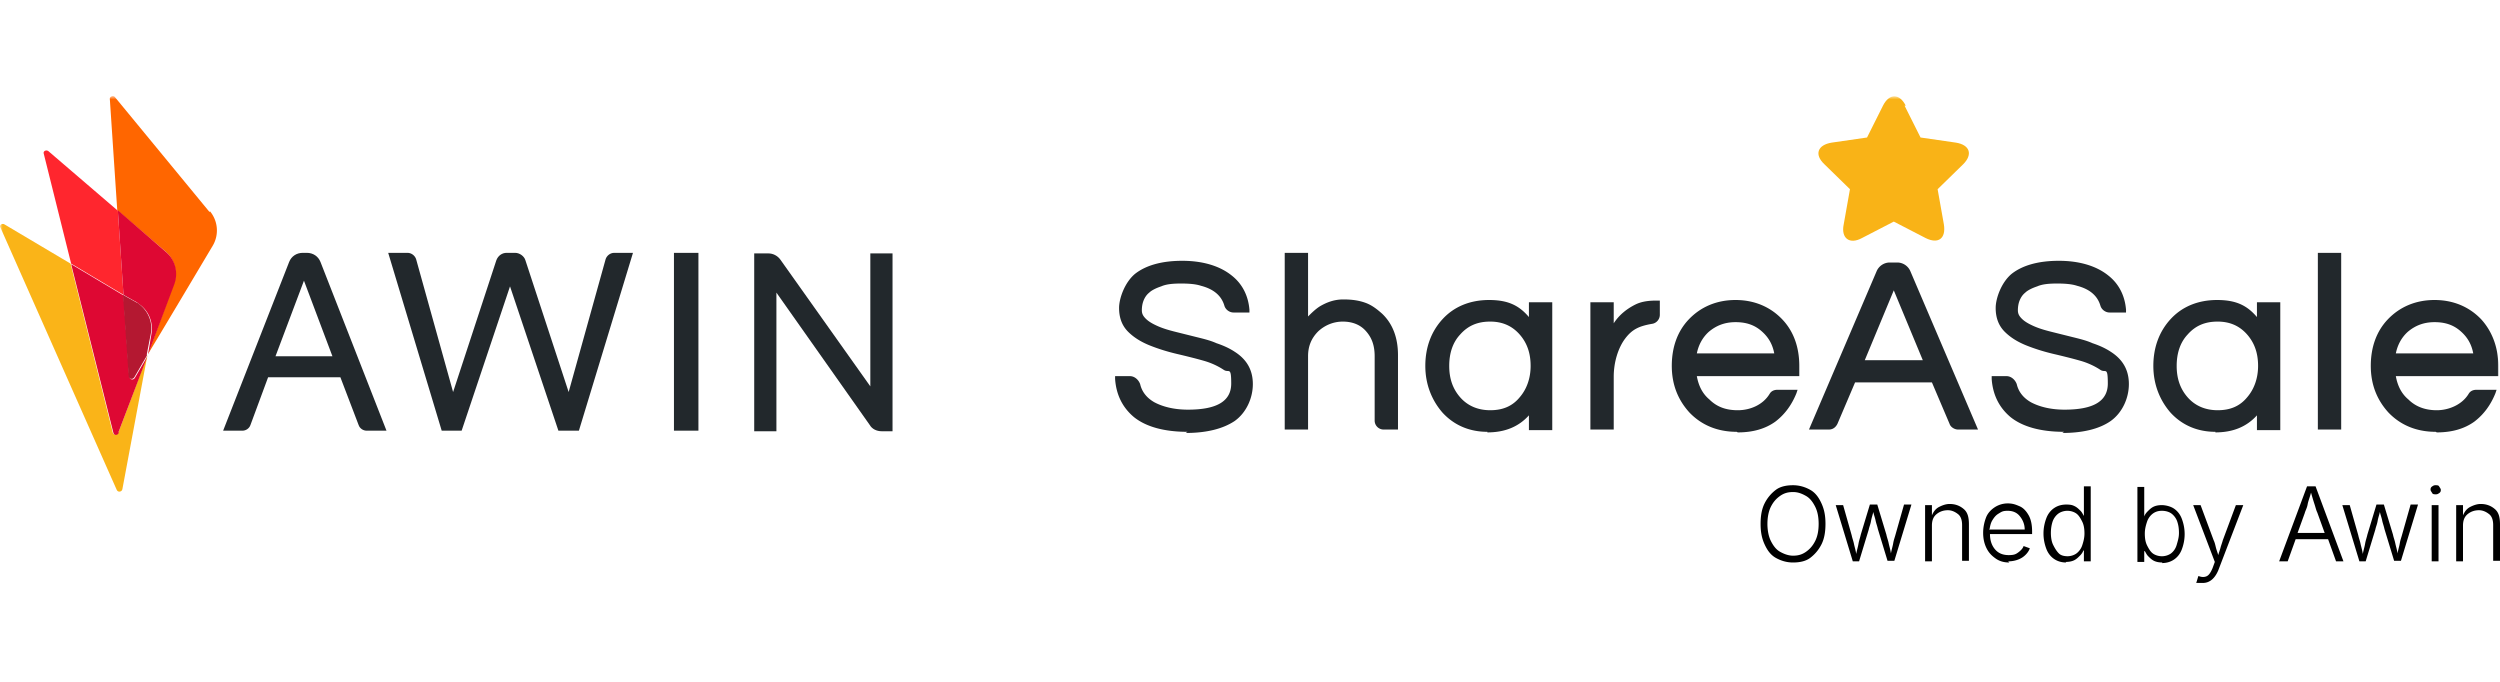 <svg class="logo" fill="none" height="120" viewBox="0 0 440 120" width="440" xmlns="http://www.w3.org/2000/svg">
<mask height="80" id="a" maskUnits="userSpaceOnUse" style="mask-type:luminance" width="440" x="0" y="17">
<path d="M440 17H0v79.8h440V17Z" fill="#fff"></path>
</mask>
<g mask="url(#a)">
<path d="M53.197 44.5h.801c1.102 0 2.004.6 2.405 1.6l11.62 29.7h-3.506c-.6 0-1.202-.4-1.402-1l-3.206-8.4H47.186l-3.106 8.4c-.2.6-.801 1-1.402 1H39.27l11.621-29.7c.401-1 1.303-1.6 2.405-1.6h-.1Zm-4.709 18.2h10.018l-5.009-13.3-5.009 13.3ZM118.616 75.8V44.5h4.307v31.3h-4.307ZM153.078 74.8l-16.43-23.3v24.4h-3.907V44.6h2.505c.801 0 1.603.4 2.104 1.1L153.178 68V44.6h3.908v31.3h-1.904c-.902 0-1.703-.4-2.104-1.1ZM101.885 75.8h-3.606l-8.516-25.4-8.515 25.4H77.74l-9.417-31.3h3.406c.702 0 1.303.5 1.503 1.1L79.745 69l7.614-23.2c.3-.8 1.002-1.3 1.803-1.3h1.503c.801 0 1.603.6 1.803 1.3l7.614 23.2 6.512-23.4c.2-.6.801-1.1 1.503-1.1h3.306l-9.518 31.3Z" fill="#22282C"></path>
<path d="m335.209 18.6 2.805 5.6 6.212.9c2.504.4 3.005 2.1 1.302 3.8l-4.508 4.4 1.102 6.2c.401 2.5-1.002 3.5-3.206 2.4l-5.61-2.9-5.61 2.9c-2.204 1.2-3.707 0-3.206-2.4l1.102-6.2-4.508-4.4c-1.804-1.7-1.202-3.4 1.302-3.8l6.211-.9 2.805-5.6c1.102-2.2 2.906-2.2 4.008 0h-.201Z" fill="#F9B317"></path>
<path d="M208.98 76c-4.107 0-7.313-.9-9.417-2.6-1.904-1.6-3.106-3.8-3.306-6.7v-.5h2.605c.801 0 1.502.6 1.803 1.4.3 1.3 1.102 2.4 2.504 3.2 1.503.8 3.507 1.3 5.911 1.3 5.109 0 7.614-1.5 7.614-4.6 0-3.1-.401-1.8-1.302-2.4a12.71 12.71 0 0 0-3.507-1.6c-1.402-.4-3.005-.8-4.708-1.2-1.703-.4-3.306-.9-4.809-1.5-1.503-.6-2.805-1.4-3.807-2.4-1.102-1.1-1.603-2.5-1.603-4.2 0-1.7 1.002-4.5 2.805-6 1.904-1.5 4.709-2.3 8.315-2.3 3.607 0 6.612.9 8.716 2.6 1.904 1.5 2.905 3.6 3.106 6v.5h-2.805c-.702 0-1.403-.5-1.603-1.2-.501-1.7-1.803-2.9-4.108-3.5-.901-.3-2.103-.4-3.506-.4-1.403 0-2.605.1-3.506.5-.902.3-1.704.7-2.104 1.1-.501.4-.802.9-1.002 1.4-.2.5-.301 1.1-.301 1.7 0 .6.201 1 .702 1.5.501.5 1.202.9 2.103 1.3.902.4 1.904.7 3.106 1l3.607.9c1.202.3 2.504.6 3.606 1.1 1.202.4 2.304.9 3.206 1.5 2.204 1.4 3.206 3.3 3.206 5.7 0 2.4-1.102 5-3.206 6.5-2.104 1.4-5.009 2.1-8.616 2.1l.301-.2ZM246.047 75.6h-2.504a1.58 1.58 0 0 1-1.603-1.6V62.7c0-1.9-.501-3.3-1.603-4.5-1.002-1.1-2.404-1.6-4.007-1.6-1.603 0-3.106.6-4.308 1.7-1.202 1.2-1.803 2.6-1.803 4.4v12.9h-4.108V44.5h4.108v11.2c.601-.6 1.302-1.3 2.103-1.8 1.203-.7 2.505-1.2 4.108-1.2 1.603 0 2.805.2 3.907.6 1.102.4 2.004 1.1 2.905 1.9 1.904 1.8 2.805 4.3 2.805 7.3v13.1ZM261.776 76c-3.206 0-5.911-1.2-7.914-3.4-1.904-2.2-3.006-5-3.006-8.2 0-3.2 1.002-6 3.006-8.2 2.003-2.2 4.808-3.4 8.214-3.4 3.407 0 5.31 1 7.013 3v-2.6h4.108v22.5h-4.108v-2.6c-1.803 2-4.207 3-7.313 3V76Zm.501-19.4c-2.204 0-3.907.7-5.31 2.3-1.302 1.4-1.903 3.3-1.903 5.5s.601 4 1.903 5.5c1.303 1.5 3.106 2.3 5.31 2.3 2.204 0 3.907-.7 5.209-2.3 1.203-1.4 1.904-3.3 1.904-5.5s-.601-4-1.904-5.5c-1.302-1.5-3.005-2.3-5.209-2.3ZM284.016 75.6h-4.107V53.2h4.107v3.7c.902-1.4 2.204-2.5 3.807-3.3 1.002-.5 2.204-.7 3.707-.7h.601v2.5c0 .8-.601 1.5-1.402 1.6-2.305.4-3.507 1-4.709 2.6-1.202 1.6-2.004 4.1-2.004 6.7v9.3ZM305.656 76c-3.406 0-6.212-1.2-8.315-3.4-2.004-2.2-3.106-4.9-3.106-8.2 0-3.3 1.002-6.1 3.005-8.2 2.104-2.2 4.909-3.4 8.215-3.4s6.111 1.2 8.215 3.4c2.004 2.1 3.006 4.9 3.006 8.2v1.8h-18.033c.301 1.7 1.002 3.1 2.204 4.1 1.302 1.3 2.905 1.9 5.009 1.9 2.104 0 4.408-.9 5.61-2.9.301-.5.802-.7 1.403-.7h3.506l-.2.6c-.802 2-2.004 3.7-3.707 5-1.803 1.3-4.007 1.9-6.612 1.9l-.2-.1Zm-7.013-13.8h13.625c-.301-1.6-1.002-2.8-2.104-3.8-1.302-1.2-2.805-1.7-4.709-1.7-1.903 0-3.406.6-4.708 1.7-1.102 1-1.803 2.3-2.104 3.8ZM348.133 75.6h-3.506c-.601 0-1.303-.4-1.503-1l-3.106-7.3h-13.524l-3.106 7.3c-.301.6-.801 1-1.503 1h-3.506l11.922-27.9c.4-.9 1.302-1.5 2.304-1.5h1.302c1.002 0 1.904.6 2.304 1.5l11.922 27.9Zm-20.036-12.2h10.318l-5.109-12.3-5.109 12.3h-.1ZM363.26 76c-4.107 0-7.313-.9-9.417-2.6-1.903-1.6-3.105-3.8-3.306-6.7v-.5h2.605c.802 0 1.503.6 1.803 1.4.301 1.3 1.102 2.4 2.505 3.2 1.503.8 3.506 1.3 5.911 1.3 5.109 0 7.614-1.5 7.614-4.6 0-3.1-.401-1.8-1.303-2.4-.901-.6-2.104-1.2-3.506-1.6-1.403-.4-3.006-.8-4.709-1.2-1.703-.4-3.306-.9-4.809-1.5-1.502-.6-2.805-1.4-3.806-2.4-1.102-1.1-1.603-2.5-1.603-4.2 0-1.7 1.001-4.5 2.805-6 1.903-1.5 4.708-2.3 8.315-2.3 3.606 0 6.612.9 8.716 2.6 1.903 1.5 2.905 3.6 3.105 6v.5h-2.905c-.701 0-1.402-.5-1.603-1.2-.501-1.7-1.803-2.9-4.107-3.5-.902-.3-2.104-.4-3.507-.4-1.402 0-2.604.1-3.506.5-.902.3-1.703.7-2.104 1.1-.501.4-.801.9-1.002 1.4-.2.5-.3 1.1-.3 1.7 0 .6.2 1 .701 1.5.501.5 1.202.9 2.104 1.3.901.4 1.903.7 3.105 1l3.607.9c1.202.3 2.505.6 3.607 1.1 1.202.4 2.304.9 3.205 1.5 2.204 1.4 3.206 3.3 3.206 5.7 0 2.4-1.102 5-3.206 6.5-2.003 1.4-4.909 2.1-8.515 2.1l.3-.2ZM389.909 76c-3.206 0-5.911-1.2-7.915-3.4-1.903-2.2-3.005-5-3.005-8.2 0-3.2 1.002-6 3.005-8.2 2.004-2.2 4.809-3.4 8.215-3.4 3.407 0 5.31 1 7.013 3v-2.6h4.108v22.5h-4.108v-2.6c-1.803 2-4.207 3-7.313 3V76Zm.401-19.4c-2.204 0-3.908.7-5.31 2.3-1.302 1.4-1.904 3.3-1.904 5.5s.602 4 1.904 5.5 3.106 2.3 5.31 2.3c2.204 0 3.907-.7 5.209-2.3 1.202-1.4 1.904-3.3 1.904-5.5s-.602-4-1.904-5.5-3.005-2.3-5.209-2.3ZM412.049 75.6h-4.107V44.5h4.107v31.1ZM428.679 76c-3.406 0-6.211-1.2-8.315-3.4-2.003-2.2-3.105-4.9-3.105-8.2 0-3.3 1.001-6.1 3.005-8.2 2.104-2.2 4.909-3.4 8.215-3.4s6.111 1.2 8.215 3.4c1.903 2.1 3.005 4.9 3.005 8.2v1.8h-18.032c.3 1.7 1.001 3.1 2.204 4.1 1.302 1.3 3.005 1.9 5.009 1.9 2.003 0 4.408-.9 5.61-2.9.3-.5.801-.7 1.402-.7h3.507l-.201.6c-.801 2-2.003 3.7-3.706 5-1.804 1.3-4.008 1.9-6.612 1.9l-.201-.1Zm-7.012-13.8h13.624c-.3-1.6-1.001-2.8-2.104-3.8-1.302-1.2-2.805-1.7-4.708-1.7-1.904 0-3.406.6-4.709 1.7-1.102 1-1.803 2.3-2.103 3.8Z" fill="#22282C"></path>
<path d="M20.637 37 8.515 26.6c-.4-.3-1.001 0-.801.5l4.809 19.3 9.216 5.5L20.738 37h-.1Z" fill="#FF262E"></path>
<path d="M20.838 76.1c-.2.5-.902.5-1.002 0l-7.413-29.7L.8 39.5c-.5-.3-1.001.2-.7.6l20.436 46.1c.2.5.902.4 1.002-.1l4.408-23.6c0 .1-5.11 13.6-5.11 13.6Z" fill="#FAB418"></path>
<path d="m20.838 76.1 5.11-13.4-2.205 3.8c-.3.5-.901.3-1.002-.2L21.74 52l-9.216-5.5 7.413 29.6c.1.6.802.6 1.002 0h-.1Z" fill="#DE0833"></path>
<path d="m36.867 37.3-16.63-20.2c-.3-.4-1.002-.1-.902.4L20.637 37l8.416 7.2c1.703 1.4 2.304 3.8 1.502 5.8l-4.508 12.3c0 .1 11.421-19.1 11.421-19.1a5.28 5.28 0 0 0-.5-6l-.101.1Z" fill="#F60"></path>
<path d="M24.144 53.3c1.903 1.1 2.905 3.3 2.504 5.5l-.6 3.6 4.608-12.3c.801-2.1.2-4.4-1.503-5.8L20.738 37l1.002 14.9 2.504 1.4h-.1Z" fill="#DE0833"></path>
<path d="m24.144 53.3-2.505-1.4 1.002 14.3c0 .5.701.7 1.002.2l2.204-3.8v-.3l.701-3.6c.4-2.1-.6-4.3-2.504-5.5l.1.1Z" fill="#B41831"></path>
</g>
<path d="M315.574 99c-1.102 0-2.104-.3-3.006-.8-.901-.5-1.502-1.3-2.003-2.4-.501-1.1-.702-2.2-.702-3.6s.201-2.6.702-3.6a6.78 6.78 0 0 1 2.003-2.4c.802-.6 1.904-.8 3.006-.8 1.102 0 2.104.3 3.005.8.902.5 1.503 1.3 2.004 2.4.501 1.1.701 2.2.701 3.6s-.2 2.6-.701 3.6c-.501 1-1.202 1.8-2.004 2.4-.801.6-1.903.8-3.005.8Zm0-1.2c.901 0 1.603-.2 2.304-.7.701-.5 1.202-1.1 1.603-1.9.401-.8.601-1.8.601-3s-.2-2.2-.601-3c-.401-.8-.902-1.5-1.603-1.9-.701-.4-1.403-.7-2.304-.7-.902 0-1.603.2-2.304.7-.702.5-1.203 1.1-1.603 1.9-.401.8-.601 1.9-.601 3s.2 2.2.601 3c.4.8.901 1.5 1.603 1.9.701.4 1.502.7 2.304.7ZM326.093 98.8l-3.006-9.9h1.303l1.502 5.3c.101.5.301 1 .401 1.5.1.5.301 1.1.401 1.8.1-.6.301-1.2.401-1.8.1-.6.3-1.1.4-1.6l1.603-5.3h1.303l1.603 5.3c.1.5.3 1 .4 1.5.101.5.301 1.1.401 1.8.1-.6.301-1.2.401-1.8.1-.6.3-1.1.401-1.5l1.502-5.3h1.303l-3.006 9.9h-1.202l-1.703-5.6c-.1-.5-.301-1-.401-1.5-.1-.5-.3-1-.401-1.5-.1.5-.3 1-.4 1.6-.1.6-.301 1-.401 1.5l-1.703 5.6h-1.303.201ZM340.018 92.6v6.2h-1.202v-9.9h1.202v1.8c.301-.7.702-1.2 1.303-1.5.601-.3 1.202-.5 1.803-.5 1.002 0 1.803.3 2.504.9.702.6.902 1.5.902 2.7v6.4h-1.202v-6.3c0-.8-.2-1.5-.701-1.9-.501-.4-1.102-.7-1.804-.7-.701 0-1.402.2-2.003.7-.601.5-.802 1.2-.802 2v.1ZM353.643 99c-.902 0-1.703-.2-2.404-.7-.702-.5-1.203-1-1.603-1.8-.401-.8-.601-1.7-.601-2.7 0-1 .2-1.9.501-2.7.3-.8.901-1.4 1.502-1.8a4.19 4.19 0 0 1 2.305-.7c.901 0 1.402.2 2.103.5.702.3 1.203.9 1.603 1.6.401.7.601 1.7.601 2.8v.5h-7.413c0 1.1.3 2 .901 2.7.602.7 1.403 1 2.405 1 1.002 0 1.302-.2 1.703-.5s.801-.7.902-1.1l1.102.4c-.201.6-.702 1.2-1.303 1.6-.601.4-1.503.7-2.504.7l.2.2Zm-3.406-5.8h6.111c0-1-.401-1.8-.902-2.4-.501-.6-1.202-.9-2.103-.9-.902 0-1.102.2-1.603.5-.501.3-.802.7-1.102 1.2-.301.5-.401 1.1-.501 1.7l.1-.1ZM363.661 99c-.801 0-1.503-.2-2.104-.6-.601-.4-1.102-1-1.402-1.8-.301-.8-.501-1.7-.501-2.7 0-1 .2-1.9.501-2.7.3-.8.801-1.4 1.402-1.8.601-.4 1.303-.6 2.104-.6.802 0 1.102.1 1.503.3.401.2.701.5 1.002.8.3.3.401.6.601.9v-5.2h1.202v13.2h-1.202v-1.9h-.1c-.101.3-.301.6-.601.9-.301.3-.602.6-1.002.8-.401.2-.902.3-1.503.3l.1.1Zm.201-1.1c.601 0 1.202-.2 1.602-.5.401-.3.802-.8 1.002-1.4.201-.6.401-1.3.401-2.1s-.1-1.5-.401-2.1c-.3-.6-.601-1.1-1.002-1.4-.4-.3-1.001-.5-1.602-.5-.601 0-1.203.2-1.603.5-.401.3-.802.8-1.002 1.4-.201.6-.301 1.3-.301 2s.1 1.5.401 2.1c.301.6.601 1.1 1.002 1.5.401.4 1.002.5 1.603.5h-.1ZM380.592 99c-.601 0-1.102-.1-1.503-.3-.4-.2-.701-.5-1.002-.8-.3-.3-.4-.6-.601-.9h-.1v1.9h-1.202V85.7h1.202v5.2c.1-.3.301-.6.601-.9.301-.3.601-.6 1.002-.8.401-.2.902-.3 1.503-.3.601 0 1.503.2 2.104.6.601.4 1.102 1 1.402 1.8.301.8.501 1.7.501 2.7 0 1-.2 1.9-.501 2.7-.3.8-.801 1.4-1.402 1.8-.601.4-1.303.6-2.104.6l.1-.1Zm-.1-1.1c.601 0 1.202-.2 1.603-.5.4-.3.801-.8 1.002-1.5.2-.7.4-1.3.4-2.1s-.1-1.4-.3-2c-.201-.6-.601-1.1-1.002-1.4-.401-.3-1.002-.5-1.703-.5-.701 0-1.202.2-1.603.5s-.802.8-1.002 1.4c-.2.6-.401 1.3-.401 2.1s.101 1.5.401 2.1c.301.6.601 1.1 1.002 1.4.401.3 1.002.5 1.603.5ZM386.603 102.4l.3-1h.101c.501.2 1.001.2 1.402 0s.702-.7 1.002-1.4l.401-1.1-3.807-10h1.302l2.304 6.2c.201.4.301.9.401 1.3.1.4.301.9.401 1.3.1-.4.3-.9.401-1.3.1-.4.3-.9.4-1.3l2.304-6.2h1.303l-4.408 11.5c-.601 1.4-1.503 2.2-2.705 2.2h-.701c-.201 0-.401 0-.501-.1l.1-.1ZM401.129 98.8l4.909-13.2h1.503l4.909 13.2h-1.302l-1.403-3.9h-5.71l-1.403 3.9H401.129Zm3.106-5h4.909l-1.302-3.6c-.201-.4-.301-.9-.501-1.5-.201-.6-.401-1.3-.601-2-.201.8-.501 1.5-.601 2.1-.101.6-.401 1.1-.501 1.5l-1.303 3.6-.1-.1ZM415.255 98.8l-3.005-9.9h1.302l1.503 5.3c.1.5.3 1 .4 1.5.101.5.301 1.1.401 1.8.1-.6.301-1.2.401-1.8.1-.6.3-1.1.401-1.6l1.602-5.3h1.303l1.603 5.3c.1.5.3 1 .4 1.5.101.5.301 1.1.401 1.8.1-.6.301-1.2.401-1.8.1-.6.3-1.1.401-1.5l1.502-5.3h1.303l-3.006 9.9h-1.202l-1.703-5.6c-.1-.5-.301-1-.401-1.5-.1-.5-.3-1-.4-1.5-.101.5-.301 1-.401 1.6-.1.6-.301 1-.401 1.5l-1.703 5.6h-1.302.2ZM428.679 87c-.2 0-.501 0-.601-.2-.1-.2-.3-.4-.3-.6 0-.2 0-.4.3-.6.301-.2.401-.2.601-.2.201 0 .501 0 .601.2.101.2.301.4.301.6 0 .2 0 .4-.301.6-.3.2-.4.2-.601.2Zm-.701 11.8v-9.9h1.202v9.9h-1.202ZM433.488 92.6v6.2h-1.202v-9.9h1.202v1.8c.301-.7.701-1.2 1.303-1.5.601-.3 1.202-.5 1.803-.5 1.002 0 1.803.3 2.504.9.702.6.902 1.5.902 2.7v6.4h-1.202v-6.3c0-.8-.201-1.5-.701-1.9-.501-.4-1.102-.7-1.804-.7-.701 0-1.402.2-2.003.7-.601.5-.802 1.2-.802 2v.1Z" fill="#000"></path>
</svg>